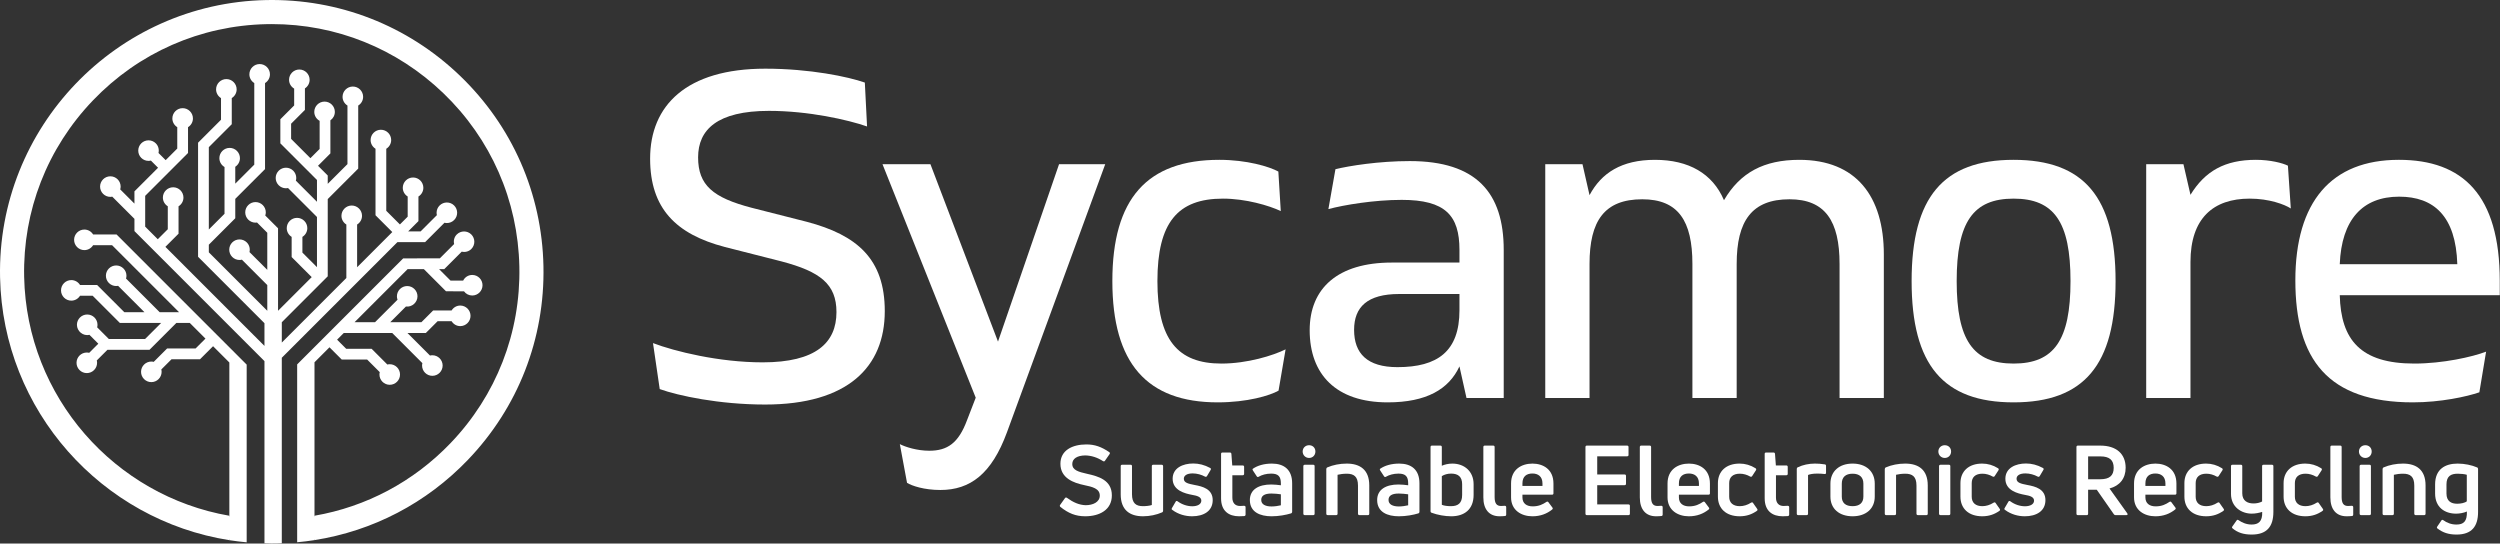 <?xml version="1.0" encoding="UTF-8" standalone="no"?> <svg xmlns="http://www.w3.org/2000/svg" xmlns:xlink="http://www.w3.org/1999/xlink" xmlns:serif="http://www.serif.com/" width="100%" height="100%" viewBox="0 0 1895 412" version="1.1" xml:space="preserve" style="fill-rule:evenodd;clip-rule:evenodd;stroke-linejoin:round;stroke-miterlimit:2;"><rect x="0" y="0" width="1895" height="412" fill="#333333" stroke="none"/> <g transform="matrix(4.167,0,0,4.167,-10.998,-12.777)"> <g transform="matrix(1,0,0,1,1,0.5)"> <g transform="matrix(1,0,0,1,-30,-35)"> <path d="M130.496,85.969C130.22,72.769 124.82,60.464 115.291,51.324C105.762,42.184 93.245,37.312 80.042,37.577C52.791,38.145 31.082,60.779 31.65,88.031C32.157,112.307 50.172,132.179 73.364,135.828L74.364,133.479L73.364,131.384C52.568,127.782 36.489,109.821 36.033,87.94C35.782,75.908 40.231,64.5 48.561,55.816C56.891,47.132 68.103,42.211 80.134,41.96C80.456,41.953 80.778,41.95 81.099,41.95C92.773,41.95 103.806,46.381 112.257,54.488C120.941,62.818 125.862,74.03 126.113,86.061C126.364,98.091 121.915,109.499 113.586,118.184C106.858,125.199 98.248,129.754 88.847,131.38L87.847,133.518L88.847,135.816C99.457,134.149 109.188,129.102 116.75,121.217C125.89,111.688 130.771,99.17 130.496,85.969Z" style="fill:white;fill-rule:nonzero;"></path> </g> <g transform="matrix(1,0,0,1,-30,-35)"> <path d="M151.646,108.341L150.422,99.976C154.331,101.472 162.434,103.48 170.364,103.48C180.027,103.48 183.797,99.936 183.797,94.335C183.797,89.247 180.846,86.972 173.799,85.117L163.48,82.491C154.637,80.172 149.899,75.509 149.899,66.423C149.899,56.776 156.472,50.059 170.852,50.059C178.935,50.059 185.928,51.52 188.958,52.586L189.362,60.571C185.917,59.363 178.723,57.734 171.527,57.734C162.112,57.734 158.628,61.158 158.628,66.187C158.628,71.26 161.337,73.52 168.335,75.352L178.418,77.917C187.513,80.321 192.585,84.644 192.585,94.158C192.585,104.295 185.894,111.154 170.802,111.154C162.484,111.153 154.997,109.549 151.646,108.341Z" style="fill:white;fill-rule:nonzero;"></path> <path d="M202.693,126.698C199.752,126.698 197.482,125.933 196.633,125.395L195.325,118.358C196.317,118.862 198.434,119.557 200.675,119.557C203.962,119.557 205.987,118.201 207.554,113.986L209.129,109.91L192.168,67.43L200.888,67.43L213.181,99.705L224.289,67.43L232.688,67.43L214.814,116.197C212.029,123.775 208.132,126.698 202.693,126.698Z" style="fill:white;fill-rule:nonzero;"></path> <path d="M233.983,88.699C233.983,73.697 240.295,66.64 253.437,66.64C258.451,66.64 262.537,67.874 264.179,68.772L264.618,75.962C262.501,74.955 258.227,73.697 254.102,73.697C245.866,73.697 242.179,78.044 242.179,88.699C242.179,99.329 245.841,103.702 253.82,103.702C258.523,103.702 263.226,102.24 265.497,101.115L264.214,108.626C262.645,109.525 258.524,110.758 253.154,110.758C240.295,110.758 233.983,103.677 233.983,88.699Z" style="fill:white;fill-rule:nonzero;"></path> <path d="M284.065,110.758C274.704,110.758 269.877,105.691 269.877,97.632C269.877,89.977 275.015,85.328 284.801,85.328L297.123,85.328L297.123,83.034C297.123,76.752 294.557,73.924 286.621,73.924C281.622,73.924 276.08,74.847 273.282,75.602L274.564,68.343C277.066,67.731 282.464,66.867 288.081,66.867C300.226,66.867 305.175,72.651 305.175,83.034L305.175,109.969L298.404,109.969L297.121,104.215C295.201,108.364 291.125,110.758 284.065,110.758ZM285.842,104.352C293.13,104.352 297.123,101.495 297.123,94.003L297.123,91.048L286.162,91.048C280.368,91.048 277.956,93.412 277.956,97.572C277.956,101.865 280.344,104.353 285.842,104.352Z" style="fill:white;fill-rule:nonzero;"></path> <path d="M374.319,83.863L374.319,109.968L366.265,109.968L366.265,85.581C366.265,77.759 363.634,73.816 357.169,73.816C350.3,73.816 347.551,77.759 347.551,85.581L347.551,109.969L339.497,109.969L339.497,85.581C339.497,77.759 336.926,73.816 330.377,73.816C323.474,73.816 320.784,77.759 320.784,85.581L320.784,109.969L312.73,109.969L312.73,67.43L319.501,67.43L320.783,73.066C322.935,69.044 326.587,66.641 332.685,66.641C338.815,66.641 343.172,69.128 345.24,73.984C348.186,68.95 352.51,66.641 358.944,66.641C369.275,66.64 374.319,73.258 374.319,83.863Z" style="fill:white;fill-rule:nonzero;"></path> <path d="M379.373,88.699C379.373,73.46 385.113,66.64 397.924,66.64C410.735,66.64 416.474,73.46 416.474,88.699C416.474,103.938 410.735,110.758 397.924,110.758C385.113,110.758 379.373,103.938 379.373,88.699ZM408.277,88.699C408.277,77.936 405.272,73.697 397.924,73.697C390.575,73.697 387.57,77.936 387.57,88.699C387.57,99.463 390.575,103.702 397.924,103.702C405.272,103.702 408.277,99.463 408.277,88.699Z" style="fill:white;fill-rule:nonzero;"></path> <path d="M422.044,67.43L428.817,67.43L430.099,73.006C432.74,68.688 436.362,66.64 441.996,66.64C444.632,66.64 446.877,67.227 447.824,67.706L448.347,75.488C447.222,74.748 444.394,73.697 440.87,73.697C434.238,73.697 430.098,77.284 430.098,85.225L430.098,109.969L422.044,109.969L422.044,67.43Z" style="fill:white;fill-rule:nonzero;"></path> <path d="M449.176,88.575C449.176,74.283 455.704,66.639 468.002,66.639C479.639,66.639 486.36,73.04 486.36,88.66L486.36,91.265L457.255,91.265C457.457,99.382 461.015,103.701 470.816,103.701C476.006,103.701 481.376,102.492 483.874,101.535L482.649,108.928C480.379,109.717 475.568,110.758 470.564,110.758C455.088,110.758 449.176,102.945 449.176,88.575ZM478.637,85.628C478.375,76.874 474.364,73.34 468.061,73.34C461.394,73.34 457.575,77.525 457.254,85.628L478.637,85.628Z" style="fill:white;fill-rule:nonzero;"></path> </g> <g transform="matrix(1,0,0,1,-30,-35)"> <path d="M229.045,131.48C227.276,131.48 225.968,130.915 224.535,129.783C224.411,129.659 224.393,129.553 224.482,129.412L225.366,128.174C225.454,128.05 225.578,128.032 225.72,128.121C226.869,128.952 227.93,129.43 229.133,129.465C230.424,129.465 231.697,128.916 231.697,127.714C231.697,126.441 230.37,126.122 228.832,125.804C226.975,125.415 224.535,124.567 224.535,121.931C224.535,119.473 226.71,118.411 229.257,118.411C230.778,118.411 231.981,118.836 233.413,119.808C233.555,119.897 233.572,120.038 233.484,120.162L232.635,121.383C232.547,121.525 232.405,121.525 232.264,121.436C231.221,120.764 230.177,120.446 229.098,120.411C227.577,120.411 226.693,121.013 226.693,121.967C226.693,123.099 227.825,123.4 229.381,123.754C231.45,124.213 233.891,124.886 233.891,127.68C233.891,130.331 231.627,131.48 229.045,131.48Z" style="fill:white;fill-rule:nonzero;"></path> <path d="M242.948,122.107C243.107,122.107 243.213,122.196 243.213,122.355L243.213,130.455C243.213,130.614 243.142,130.721 243.019,130.773C242.011,131.215 240.79,131.48 239.553,131.48C237.148,131.48 235.503,130.331 235.503,127.501L235.503,122.355C235.503,122.196 235.591,122.107 235.768,122.107L237.307,122.107C237.466,122.107 237.555,122.196 237.555,122.355L237.555,127.465C237.555,129.128 238.298,129.641 239.554,129.641C240.137,129.641 240.757,129.571 241.163,129.429L241.163,122.355C241.163,122.196 241.251,122.107 241.411,122.107L242.948,122.107Z" style="fill:white;fill-rule:nonzero;"></path> <path d="M248.487,131.48C247.284,131.48 246.011,131.144 244.897,130.331C244.738,130.243 244.738,130.119 244.826,129.977L245.498,128.828C245.586,128.669 245.692,128.651 245.852,128.757C246.648,129.341 247.603,129.659 248.522,129.659C249.442,129.659 250.167,129.305 250.167,128.634C250.167,127.926 249.318,127.732 248.522,127.59C247.196,127.343 244.95,126.794 244.95,124.654C244.95,122.691 246.807,121.878 248.699,121.878C249.707,121.878 250.733,122.125 251.776,122.691C251.918,122.761 251.953,122.903 251.865,123.045L251.193,124.177C251.104,124.301 250.98,124.336 250.839,124.266C250.185,123.912 249.389,123.682 248.593,123.682C247.55,123.682 246.984,124.071 246.984,124.655C246.984,125.381 247.78,125.557 248.947,125.787C250.398,126.053 252.237,126.513 252.237,128.546C252.236,130.525 250.609,131.48 248.487,131.48Z" style="fill:white;fill-rule:nonzero;"></path> <path d="M257.207,129.606C257.366,129.606 257.649,129.588 257.932,129.571C258.109,129.571 258.215,129.659 258.215,129.818L258.215,131.162C258.215,131.304 258.145,131.428 257.968,131.445C257.667,131.463 257.295,131.48 257.03,131.48C255.19,131.48 253.759,130.543 253.759,128.209L253.759,120.127C253.759,119.968 253.847,119.88 254.024,119.88L255.369,119.88C255.51,119.88 255.616,119.968 255.634,120.109L255.793,122.231L257.686,122.231C257.845,122.231 257.951,122.32 257.951,122.479L257.951,123.77C257.951,123.929 257.846,124.017 257.686,124.017L255.811,124.017L255.811,128.067C255.81,129.04 256.305,129.606 257.207,129.606Z" style="fill:white;fill-rule:nonzero;"></path> <path d="M263.01,121.896C265.202,121.896 266.689,122.993 266.689,125.486L266.689,130.65C266.689,130.792 266.618,130.898 266.494,130.951C265.575,131.234 264.249,131.481 262.939,131.481C260.888,131.481 258.996,130.739 258.996,128.528C258.996,126.6 260.605,125.699 262.869,125.699C263.453,125.699 264.107,125.769 264.638,125.84L264.638,125.504C264.638,124.249 264.178,123.718 262.869,123.718C261.985,123.718 261.172,123.948 260.605,124.284C260.481,124.372 260.339,124.354 260.251,124.213L259.543,123.135C259.455,122.993 259.455,122.905 259.543,122.834C260.393,122.249 261.577,121.896 263.01,121.896ZM262.939,129.694C263.523,129.694 264.195,129.589 264.637,129.482L264.637,127.484C264.159,127.413 263.47,127.342 262.921,127.342C261.595,127.342 261.065,127.783 261.065,128.509C261.065,129.341 261.861,129.694 262.939,129.694Z" style="fill:white;fill-rule:nonzero;"></path> <path d="M269.768,120.87C269.114,120.87 268.601,120.357 268.601,119.702C268.601,119.03 269.114,118.553 269.768,118.553C270.44,118.553 270.917,119.031 270.917,119.702C270.917,120.357 270.44,120.87 269.768,120.87ZM268.99,131.269C268.831,131.269 268.724,131.18 268.724,131.003L268.724,122.356C268.724,122.197 268.83,122.108 268.99,122.108L270.528,122.108C270.687,122.108 270.776,122.197 270.776,122.356L270.776,131.003C270.776,131.18 270.687,131.269 270.528,131.269L268.99,131.269Z" style="fill:white;fill-rule:nonzero;"></path> <path d="M273.164,131.269C272.987,131.269 272.899,131.18 272.899,131.003L272.899,122.903C272.899,122.761 272.952,122.656 273.093,122.585C274.118,122.144 275.357,121.896 276.613,121.896C279.053,121.896 280.716,123.028 280.716,125.858L280.716,131.004C280.716,131.181 280.628,131.27 280.469,131.27L278.93,131.27C278.771,131.27 278.664,131.181 278.664,131.004L278.664,125.894C278.664,124.231 277.904,123.736 276.613,123.736C276.011,123.736 275.357,123.825 274.95,123.931L274.95,131.004C274.95,131.181 274.862,131.27 274.685,131.27L273.164,131.27L273.164,131.269Z" style="fill:white;fill-rule:nonzero;"></path> <path d="M286.166,121.896C288.358,121.896 289.845,122.993 289.845,125.486L289.845,130.65C289.845,130.792 289.774,130.898 289.65,130.951C288.731,131.234 287.405,131.481 286.095,131.481C284.044,131.481 282.152,130.739 282.152,128.528C282.152,126.6 283.761,125.699 286.025,125.699C286.609,125.699 287.263,125.769 287.794,125.84L287.794,125.504C287.794,124.249 287.334,123.718 286.025,123.718C285.141,123.718 284.328,123.948 283.761,124.284C283.637,124.372 283.495,124.354 283.407,124.213L282.699,123.135C282.611,122.993 282.611,122.905 282.699,122.834C283.549,122.249 284.734,121.896 286.166,121.896ZM286.095,129.694C286.679,129.694 287.351,129.589 287.793,129.482L287.793,127.484C287.315,127.413 286.626,127.342 286.077,127.342C284.751,127.342 284.221,127.783 284.221,128.509C284.221,129.341 285.017,129.694 286.095,129.694Z" style="fill:white;fill-rule:nonzero;"></path> <path d="M295.823,121.896C298.052,121.896 299.696,123.346 299.696,125.645L299.696,127.59C299.696,130.278 297.964,131.481 295.629,131.481C294.48,131.481 293.118,131.234 292.074,130.844C291.915,130.791 291.862,130.702 291.862,130.544L291.862,118.889C291.862,118.712 291.95,118.624 292.127,118.624L293.648,118.624C293.825,118.624 293.913,118.712 293.913,118.889L293.913,122.285C294.462,122.055 295.116,121.896 295.823,121.896ZM297.61,127.607L297.61,125.644C297.61,124.3 296.885,123.716 295.612,123.716C294.94,123.716 294.356,123.893 293.914,124.176L293.914,129.393C294.339,129.571 294.976,129.641 295.577,129.641C296.85,129.642 297.61,129.111 297.61,127.607Z" style="fill:white;fill-rule:nonzero;"></path> <path d="M304.422,131.48C302.512,131.48 301.469,130.207 301.469,128.049L301.469,118.888C301.469,118.711 301.557,118.623 301.734,118.623L303.255,118.623C303.432,118.623 303.52,118.711 303.52,118.888L303.52,127.979C303.52,129.146 303.892,129.606 304.687,129.606C304.9,129.606 305.129,129.588 305.36,129.571C305.537,129.571 305.625,129.659 305.625,129.836L305.625,131.145C305.625,131.287 305.572,131.411 305.431,131.428C305.129,131.463 304.776,131.48 304.422,131.48Z" style="fill:white;fill-rule:nonzero;"></path> <path d="M314.221,127.308C314.221,127.466 314.132,127.555 313.955,127.555L308.579,127.555L308.579,128.05C308.579,129.129 309.322,129.677 310.454,129.677C311.55,129.677 312.293,129.306 312.947,128.864C313.071,128.776 313.213,128.794 313.301,128.917L314.027,129.89C314.132,130.014 314.115,130.156 313.973,130.262C313.035,131.004 311.886,131.482 310.383,131.482C308.385,131.482 306.51,130.386 306.51,128.034L306.51,125.522C306.51,122.922 308.455,121.897 310.401,121.897C312.329,121.897 314.221,122.922 314.221,125.522L314.221,127.308ZM310.401,123.699C309.358,123.699 308.58,124.194 308.58,125.503L308.58,125.963L312.223,125.963L312.223,125.503C312.222,124.212 311.391,123.699 310.401,123.699Z" style="fill:white;fill-rule:nonzero;"></path> <path d="M322.182,129.323L327.859,129.323C328.036,129.323 328.125,129.412 328.125,129.571L328.125,131.003C328.125,131.18 328.036,131.269 327.859,131.269L320.29,131.269C320.132,131.269 320.043,131.18 320.043,131.003L320.043,118.889C320.043,118.712 320.132,118.624 320.29,118.624L327.612,118.624C327.789,118.624 327.877,118.712 327.877,118.889L327.877,120.322C327.877,120.481 327.789,120.57 327.612,120.57L322.182,120.57L322.182,123.877L327.152,123.877C327.329,123.877 327.418,123.966 327.418,124.143L327.418,125.558C327.418,125.735 327.329,125.823 327.152,125.823L322.182,125.823L322.182,129.323Z" style="fill:white;fill-rule:nonzero;"></path> <path d="M332.885,131.48C330.975,131.48 329.932,130.207 329.932,128.049L329.932,118.888C329.932,118.711 330.02,118.623 330.197,118.623L331.718,118.623C331.895,118.623 331.983,118.711 331.983,118.888L331.983,127.979C331.983,129.146 332.355,129.606 333.15,129.606C333.363,129.606 333.592,129.588 333.823,129.571C334,129.571 334.088,129.659 334.088,129.836L334.088,131.145C334.088,131.287 334.035,131.411 333.894,131.428C333.592,131.463 333.238,131.48 332.885,131.48Z" style="fill:white;fill-rule:nonzero;"></path> <path d="M342.684,127.308C342.684,127.466 342.595,127.555 342.418,127.555L337.042,127.555L337.042,128.05C337.042,129.129 337.785,129.677 338.917,129.677C340.013,129.677 340.756,129.306 341.41,128.864C341.534,128.776 341.676,128.794 341.764,128.917L342.49,129.89C342.595,130.014 342.578,130.156 342.436,130.262C341.498,131.004 340.349,131.482 338.846,131.482C336.848,131.482 334.973,130.386 334.973,128.034L334.973,125.522C334.973,122.922 336.918,121.897 338.864,121.897C340.792,121.897 342.684,122.922 342.684,125.522L342.684,127.308ZM338.863,123.699C337.82,123.699 337.042,124.194 337.042,125.503L337.042,125.963L340.685,125.963L340.685,125.503C340.685,124.212 339.854,123.699 338.863,123.699Z" style="fill:white;fill-rule:nonzero;"></path> <path d="M348.098,131.48C345.621,131.48 344.136,130.066 344.136,127.908L344.136,125.45C344.136,123.293 345.639,121.895 348.079,121.895C349.105,121.895 350.078,122.178 350.979,122.744C351.121,122.833 351.138,122.974 351.05,123.116L350.361,124.177C350.272,124.301 350.148,124.336 349.989,124.248C349.441,123.93 348.787,123.734 348.133,123.734C346.877,123.734 346.188,124.353 346.188,125.45L346.188,127.926C346.188,129.023 346.895,129.642 348.116,129.642C348.788,129.642 349.512,129.43 350.167,129.005C350.326,128.916 350.45,128.916 350.539,129.075L351.281,130.137C351.37,130.279 351.37,130.385 351.228,130.491C350.325,131.127 349.335,131.48 348.098,131.48Z" style="fill:white;fill-rule:nonzero;"></path> <path d="M356.093,129.606C356.252,129.606 356.535,129.588 356.818,129.571C356.995,129.571 357.101,129.659 357.101,129.818L357.101,131.162C357.101,131.304 357.031,131.428 356.854,131.445C356.553,131.463 356.181,131.48 355.916,131.48C354.076,131.48 352.645,130.543 352.645,128.209L352.645,120.127C352.645,119.968 352.733,119.88 352.91,119.88L354.255,119.88C354.396,119.88 354.502,119.968 354.52,120.109L354.679,122.231L356.572,122.231C356.731,122.231 356.837,122.32 356.837,122.479L356.837,123.77C356.837,123.929 356.732,124.017 356.572,124.017L354.697,124.017L354.697,128.067C354.695,129.04 355.191,129.606 356.093,129.606Z" style="fill:white;fill-rule:nonzero;"></path> <path d="M358.747,131.269C358.57,131.269 358.482,131.18 358.482,131.003L358.482,122.868C358.482,122.726 358.535,122.621 358.676,122.567C359.578,122.125 360.692,121.895 361.771,121.895C362.32,121.895 362.903,121.93 363.575,122.037C363.734,122.055 363.805,122.161 363.805,122.303L363.805,123.575C363.805,123.734 363.699,123.823 363.522,123.788C363.08,123.717 362.567,123.717 362.089,123.717C361.452,123.717 360.869,123.823 360.532,123.965L360.532,131.003C360.532,131.18 360.444,131.269 360.267,131.269L358.747,131.269Z" style="fill:white;fill-rule:nonzero;"></path> <path d="M368.635,131.48C366.195,131.48 364.603,130.101 364.603,127.908L364.603,125.539C364.603,123.31 366.195,121.895 368.635,121.895C371.075,121.895 372.667,123.31 372.667,125.539L372.667,127.908C372.667,130.102 371.075,131.48 368.635,131.48ZM368.635,129.642C369.891,129.642 370.598,129.04 370.598,127.909L370.598,125.54C370.598,124.372 369.891,123.735 368.635,123.735C367.362,123.735 366.672,124.372 366.672,125.54L366.672,127.909C366.672,129.04 367.362,129.642 368.635,129.642Z" style="fill:white;fill-rule:nonzero;"></path> <path d="M374.756,131.269C374.579,131.269 374.491,131.18 374.491,131.003L374.491,122.903C374.491,122.761 374.544,122.656 374.685,122.585C375.71,122.144 376.949,121.896 378.205,121.896C380.645,121.896 382.308,123.028 382.308,125.858L382.308,131.004C382.308,131.181 382.22,131.27 382.061,131.27L380.522,131.27C380.363,131.27 380.256,131.181 380.256,131.004L380.256,125.894C380.256,124.231 379.496,123.736 378.205,123.736C377.603,123.736 376.949,123.825 376.542,123.931L376.542,131.004C376.542,131.181 376.454,131.27 376.277,131.27L374.756,131.27L374.756,131.269Z" style="fill:white;fill-rule:nonzero;"></path> <path d="M385.405,120.87C384.751,120.87 384.238,120.357 384.238,119.702C384.238,119.03 384.751,118.553 385.405,118.553C386.078,118.553 386.554,119.031 386.554,119.702C386.555,120.357 386.078,120.87 385.405,120.87ZM384.628,131.269C384.469,131.269 384.362,131.18 384.362,131.003L384.362,122.356C384.362,122.197 384.468,122.108 384.628,122.108L386.166,122.108C386.325,122.108 386.414,122.197 386.414,122.356L386.414,131.003C386.414,131.18 386.325,131.269 386.166,131.269L384.628,131.269Z" style="fill:white;fill-rule:nonzero;"></path> <path d="M392.216,131.48C389.739,131.48 388.254,130.066 388.254,127.908L388.254,125.45C388.254,123.293 389.757,121.895 392.197,121.895C393.223,121.895 394.196,122.178 395.097,122.744C395.239,122.833 395.256,122.974 395.168,123.116L394.479,124.177C394.39,124.301 394.266,124.336 394.107,124.248C393.559,123.93 392.905,123.734 392.251,123.734C390.995,123.734 390.306,124.353 390.306,125.45L390.306,127.926C390.306,129.023 391.013,129.642 392.234,129.642C392.906,129.642 393.63,129.43 394.285,129.005C394.444,128.916 394.568,128.916 394.657,129.075L395.399,130.137C395.488,130.279 395.488,130.385 395.346,130.491C394.444,131.127 393.453,131.48 392.216,131.48Z" style="fill:white;fill-rule:nonzero;"></path> <path d="M399.963,131.48C398.761,131.48 397.487,131.144 396.373,130.331C396.214,130.243 396.214,130.119 396.303,129.977L396.975,128.828C397.063,128.669 397.169,128.651 397.329,128.757C398.125,129.341 399.08,129.659 400,129.659C400.919,129.659 401.645,129.305 401.645,128.634C401.645,127.926 400.796,127.732 400,127.59C398.673,127.343 396.427,126.794 396.427,124.654C396.427,122.691 398.284,121.878 400.177,121.878C401.185,121.878 402.21,122.125 403.254,122.691C403.396,122.761 403.431,122.903 403.342,123.045L402.67,124.177C402.582,124.301 402.458,124.336 402.316,124.266C401.662,123.912 400.866,123.682 400.07,123.682C399.027,123.682 398.461,124.071 398.461,124.655C398.461,125.381 399.257,125.557 400.424,125.787C401.874,126.053 403.714,126.513 403.714,128.546C403.713,130.525 402.085,131.48 399.963,131.48Z" style="fill:white;fill-rule:nonzero;"></path> <path d="M416.449,131.269C416.325,131.269 416.219,131.216 416.148,131.092L413.053,126.653L411.479,126.653L411.479,131.004C411.479,131.181 411.391,131.27 411.232,131.27L409.605,131.27C409.446,131.27 409.357,131.181 409.357,131.004L409.357,118.89C409.357,118.713 409.446,118.625 409.605,118.625L413.708,118.625C416.608,118.625 418.306,120.128 418.306,122.657C418.306,124.602 417.228,125.928 415.37,126.424L418.606,130.951C418.73,131.145 418.641,131.269 418.447,131.269L416.449,131.269ZM411.48,120.587L411.48,124.743L413.709,124.743C415.354,124.743 416.132,124.089 416.132,122.674C416.132,121.241 415.354,120.587 413.709,120.587L411.48,120.587Z" style="fill:white;fill-rule:nonzero;"></path> <path d="M427.541,127.308C427.541,127.466 427.452,127.555 427.275,127.555L421.9,127.555L421.9,128.05C421.9,129.129 422.643,129.677 423.775,129.677C424.871,129.677 425.614,129.306 426.268,128.864C426.392,128.776 426.534,128.794 426.622,128.917L427.348,129.89C427.453,130.014 427.436,130.156 427.294,130.262C426.356,131.004 425.207,131.482 423.704,131.482C421.706,131.482 419.831,130.386 419.831,128.034L419.831,125.522C419.831,122.922 421.776,121.897 423.722,121.897C425.65,121.897 427.542,122.922 427.542,125.522L427.542,127.308L427.541,127.308ZM423.721,123.699C422.678,123.699 421.9,124.194 421.9,125.503L421.9,125.963L425.543,125.963L425.543,125.503C425.542,124.212 424.711,123.699 423.721,123.699Z" style="fill:white;fill-rule:nonzero;"></path> <path d="M432.955,131.48C430.478,131.48 428.993,130.066 428.993,127.908L428.993,125.45C428.993,123.293 430.496,121.895 432.936,121.895C433.962,121.895 434.935,122.178 435.836,122.744C435.978,122.833 435.995,122.974 435.907,123.116L435.218,124.177C435.129,124.301 435.005,124.336 434.846,124.248C434.298,123.93 433.644,123.734 432.99,123.734C431.734,123.734 431.045,124.353 431.045,125.45L431.045,127.926C431.045,129.023 431.752,129.642 432.973,129.642C433.645,129.642 434.369,129.43 435.024,129.005C435.183,128.916 435.307,128.916 435.396,129.075L436.138,130.137C436.227,130.279 436.227,130.385 436.085,130.491C435.183,131.127 434.193,131.48 432.955,131.48Z" style="fill:white;fill-rule:nonzero;"></path> <path d="M443.126,122.355C443.126,122.196 443.215,122.107 443.392,122.107L444.913,122.107C445.09,122.107 445.179,122.196 445.179,122.355L445.179,130.684C445.179,133.408 443.941,134.805 441.236,134.805C439.732,134.805 438.689,134.451 437.769,133.691C437.627,133.585 437.627,133.479 437.716,133.337L438.477,132.258C438.565,132.116 438.689,132.081 438.813,132.17C439.485,132.629 440.263,132.983 441.218,132.983C442.438,132.983 443.216,132.452 443.145,130.683C442.58,130.86 441.908,131.001 441.253,131.001C439.413,131.001 437.468,129.834 437.468,127.394L437.468,122.354C437.468,122.195 437.574,122.106 437.734,122.106L439.273,122.106C439.431,122.106 439.52,122.195 439.52,122.354L439.52,127.306C439.52,128.667 440.475,129.145 441.537,129.145C442.138,129.163 442.739,129.003 443.128,128.791L443.128,122.355L443.126,122.355Z" style="fill:white;fill-rule:nonzero;"></path> <path d="M450.999,131.48C448.522,131.48 447.037,130.066 447.037,127.908L447.037,125.45C447.037,123.293 448.54,121.895 450.98,121.895C452.006,121.895 452.979,122.178 453.88,122.744C454.022,122.833 454.039,122.974 453.951,123.116L453.262,124.177C453.173,124.301 453.049,124.336 452.89,124.248C452.342,123.93 451.688,123.734 451.034,123.734C449.778,123.734 449.089,124.353 449.089,125.45L449.089,127.926C449.089,129.023 449.796,129.642 451.017,129.642C451.689,129.642 452.413,129.43 453.068,129.005C453.227,128.916 453.351,128.916 453.44,129.075L454.182,130.137C454.271,130.279 454.271,130.385 454.129,130.491C453.227,131.127 452.237,131.48 450.999,131.48Z" style="fill:white;fill-rule:nonzero;"></path> <path d="M458.499,131.48C456.589,131.48 455.546,130.207 455.546,128.049L455.546,118.888C455.546,118.711 455.634,118.623 455.811,118.623L457.332,118.623C457.509,118.623 457.597,118.711 457.597,118.888L457.597,127.979C457.597,129.146 457.969,129.606 458.764,129.606C458.977,129.606 459.206,129.588 459.437,129.571C459.614,129.571 459.702,129.659 459.702,129.836L459.702,131.145C459.702,131.287 459.649,131.411 459.508,131.428C459.206,131.463 458.853,131.48 458.499,131.48Z" style="fill:white;fill-rule:nonzero;"></path> <path d="M461.913,120.87C461.259,120.87 460.746,120.357 460.746,119.702C460.746,119.03 461.259,118.553 461.913,118.553C462.586,118.553 463.062,119.031 463.062,119.702C463.063,120.357 462.586,120.87 461.913,120.87ZM461.136,131.269C460.977,131.269 460.87,131.18 460.87,131.003L460.87,122.356C460.87,122.197 460.976,122.108 461.136,122.108L462.674,122.108C462.833,122.108 462.922,122.197 462.922,122.356L462.922,131.003C462.922,131.18 462.833,131.269 462.674,131.269L461.136,131.269Z" style="fill:white;fill-rule:nonzero;"></path> <path d="M465.31,131.269C465.133,131.269 465.045,131.18 465.045,131.003L465.045,122.903C465.045,122.761 465.098,122.656 465.239,122.585C466.264,122.144 467.503,121.896 468.759,121.896C471.199,121.896 472.862,123.028 472.862,125.858L472.862,131.004C472.862,131.181 472.774,131.27 472.615,131.27L471.076,131.27C470.917,131.27 470.81,131.181 470.81,131.004L470.81,125.894C470.81,124.231 470.05,123.736 468.759,123.736C468.157,123.736 467.503,123.825 467.096,123.931L467.096,131.004C467.096,131.181 467.008,131.27 466.831,131.27L465.31,131.27L465.31,131.269Z" style="fill:white;fill-rule:nonzero;"></path> <path d="M478.488,134.806C477.038,134.806 475.976,134.435 475.04,133.709C474.898,133.621 474.898,133.515 474.986,133.355L475.729,132.258C475.817,132.116 475.941,132.081 476.083,132.188C476.737,132.666 477.551,132.984 478.471,132.984C479.797,132.984 480.434,132.4 480.381,130.614C479.815,130.861 479.054,131.003 478.418,131.003C476.331,131.003 474.598,129.836 474.598,127.343L474.598,125.68C474.598,122.904 476.437,121.896 478.683,121.896C479.992,121.896 481.265,122.179 482.22,122.585C482.362,122.639 482.414,122.744 482.414,122.886L482.414,130.685C482.414,133.303 481.282,134.806 478.488,134.806ZM478.612,129.199C479.284,129.199 480.027,129.04 480.363,128.757L480.363,123.93C479.991,123.806 479.249,123.735 478.717,123.735C477.497,123.735 476.666,124.16 476.666,125.68L476.666,127.343C476.667,128.739 477.533,129.199 478.612,129.199Z" style="fill:white;fill-rule:nonzero;"></path> </g> <g transform="matrix(1,0,0,1,-30,-35)"> <path d="M103.934,81.61L82.899,102.645L82.899,136.387C82.634,136.397 82.371,136.417 82.105,136.423C81.757,136.43 81.405,136.434 81.059,136.434C80.619,136.434 80.184,136.413 79.747,136.401L79.747,103.255L56.094,79.603L56.094,77.373L52.064,73.343C51.95,73.365 51.834,73.378 51.714,73.378C50.683,73.378 49.844,72.539 49.844,71.508C49.844,70.477 50.683,69.637 51.714,69.637C52.745,69.637 53.585,70.476 53.585,71.508C53.585,71.685 53.552,71.854 53.506,72.017L56.095,74.606L56.095,72.377L60.392,68.081L59.087,66.776C58.945,66.809 58.801,66.832 58.656,66.832C58.177,66.832 57.698,66.649 57.334,66.285C56.605,65.556 56.605,64.369 57.334,63.64C58.063,62.911 59.251,62.911 59.979,63.64C60.454,64.115 60.614,64.783 60.47,65.393L61.775,66.698L63.885,64.588L63.885,60.7C63.352,60.37 62.993,59.785 62.993,59.113C62.993,58.082 63.832,57.242 64.864,57.242C65.896,57.242 66.735,58.081 66.735,59.113C66.735,59.785 66.376,60.37 65.842,60.7L65.842,65.398L58.05,73.19L58.05,78.794L60.341,81.085L62.16,79.266L62.16,75.091C61.627,74.761 61.268,74.176 61.268,73.504C61.268,72.473 62.107,71.633 63.139,71.633C64.171,71.633 65.01,72.472 65.01,73.504C65.01,74.176 64.651,74.761 64.117,75.091L64.117,80.077L61.725,82.469L79.746,100.49L79.746,96.356L67.669,84.277L67.669,63.524L71.842,59.351L71.842,55.412C71.307,55.082 70.946,54.496 70.946,53.823C70.946,52.792 71.785,51.952 72.816,51.952C73.847,51.952 74.687,52.791 74.687,53.823C74.687,54.493 74.33,55.077 73.799,55.408L73.799,60.162L69.626,64.335L69.626,79.313L72.48,76.458L72.48,67.949C71.924,67.624 71.545,67.028 71.545,66.339C71.545,65.308 72.384,64.469 73.416,64.469C74.448,64.469 75.286,65.308 75.286,66.339C75.286,66.993 74.947,67.568 74.436,67.903L74.436,70.975L77.894,67.517L77.894,52.676C77.361,52.346 77.002,51.761 77.002,51.089C77.002,50.058 77.841,49.218 78.873,49.218C79.905,49.218 80.744,50.057 80.744,51.089C80.744,51.761 80.385,52.346 79.851,52.676L79.851,68.328L74.437,73.742L74.437,77.268L69.626,82.08L69.626,83.466L80.261,94.1L80.261,89.423L75.639,84.801C75.497,84.834 75.353,84.857 75.208,84.857C74.729,84.857 74.25,84.674 73.886,84.31C73.157,83.581 73.157,82.394 73.886,81.665C74.615,80.936 75.803,80.936 76.531,81.665C77.006,82.14 77.166,82.808 77.022,83.418L80.259,86.655L80.259,79.906L78.393,78.04C78.303,78.053 78.213,78.068 78.119,78.068C77.088,78.068 76.249,77.229 76.249,76.197C76.249,75.165 77.088,74.326 78.119,74.326C79.15,74.326 79.99,75.165 79.99,76.197C79.99,76.398 79.95,76.588 79.891,76.77L82.216,79.095L82.217,94.1L88.342,87.975L84.692,84.325L84.692,80.655C84.159,80.325 83.8,79.74 83.8,79.068C83.8,78.037 84.639,77.197 85.671,77.197C86.703,77.197 87.542,78.036 87.542,79.068C87.542,79.74 87.183,80.325 86.649,80.655L86.649,83.513L89.299,86.163L89.299,77.038L84.037,71.776C83.915,71.801 83.789,71.814 83.66,71.814C82.629,71.814 81.789,70.975 81.789,69.944C81.789,68.913 82.628,68.073 83.66,68.073C84.692,68.073 85.53,68.912 85.53,69.944C85.53,70.113 85.5,70.274 85.458,70.429L89.299,74.271L89.299,70.303L82.637,63.641L82.637,59.26L85.149,56.748L85.149,53.687C84.596,53.362 84.22,52.767 84.22,52.08C84.22,51.049 85.059,50.21 86.091,50.21C87.123,50.21 87.962,51.049 87.962,52.08C87.962,52.737 87.62,53.313 87.106,53.647L87.106,57.558L84.594,60.07L84.594,62.83L88.104,66.34L89.782,64.662L89.782,59.55C89.205,59.231 88.808,58.623 88.808,57.919C88.808,56.888 89.647,56.049 90.679,56.049C91.711,56.049 92.55,56.888 92.55,57.919C92.55,58.557 92.228,59.119 91.739,59.457L91.739,65.472L89.488,67.723L91.256,69.491L91.256,71.008L94.844,67.42L94.844,56.766C94.311,56.436 93.952,55.851 93.952,55.18C93.952,54.149 94.791,53.309 95.823,53.309C96.855,53.309 97.694,54.148 97.694,55.18C97.694,55.852 97.335,56.437 96.801,56.767L96.801,68.233L91.257,73.777L91.257,87.83L82.901,96.187L82.901,99.878L94.643,88.136L94.643,78.41C94.11,78.08 93.751,77.495 93.751,76.823C93.751,75.792 94.59,74.952 95.622,74.952C96.654,74.952 97.493,75.791 97.493,76.823C97.493,77.495 97.134,78.08 96.6,78.41L96.6,86.179L103,79.776L99.947,76.723L99.947,64.626C99.414,64.296 99.055,63.711 99.055,63.04C99.055,62.009 99.894,61.169 100.926,61.169C101.958,61.169 102.796,62.008 102.796,63.04C102.796,63.712 102.437,64.297 101.904,64.627L101.904,75.913L104.385,78.393L105.799,76.979L105.799,73.312C105.266,72.982 104.907,72.397 104.907,71.725C104.907,70.694 105.746,69.854 106.778,69.854C107.81,69.854 108.649,70.693 108.649,71.725C108.649,72.397 108.29,72.982 107.756,73.312L107.756,77.789L105.892,79.653L108.16,79.653L111.111,76.702C111.078,76.562 111.056,76.418 111.056,76.27C111.056,75.77 111.251,75.3 111.604,74.947C112.333,74.218 113.52,74.218 114.249,74.947C114.602,75.3 114.797,75.769 114.797,76.269C114.797,76.769 114.603,77.239 114.249,77.592C113.885,77.957 113.406,78.139 112.927,78.139C112.782,78.139 112.638,78.117 112.497,78.083L108.972,81.609L103.934,81.609L103.934,81.61ZM117.543,87.581C116.824,87.581 116.201,87.987 115.894,88.604L113.591,88.604L111.505,86.518L112.456,86.518L115.632,83.342C116.254,83.491 116.914,83.321 117.375,82.862C118.104,82.133 118.104,80.946 117.375,80.217C116.647,79.488 115.459,79.488 114.73,80.217C114.27,80.676 114.1,81.34 114.25,81.959L111.646,84.563L104.982,84.565L85.695,103.852L85.695,136.206C86.753,136.108 87.804,135.981 88.847,135.817L88.847,103.467L91.574,100.739L93.803,102.968L98.425,102.968L100.719,105.261C100.686,105.4 100.664,105.543 100.664,105.691C100.664,106.722 101.503,107.562 102.535,107.562C103.567,107.562 104.406,106.723 104.406,105.691C104.406,104.659 103.567,103.82 102.535,103.82C102.385,103.82 102.241,103.842 102.101,103.876L99.236,101.011L94.613,101.011L92.957,99.355L94.175,98.137L102.987,98.137L108.473,103.624C108.439,103.764 108.417,103.909 108.417,104.059C108.417,105.09 109.256,105.93 110.287,105.93C111.318,105.93 112.158,105.091 112.158,104.059C112.158,103.027 111.319,102.188 110.287,102.188C110.139,102.188 109.997,102.21 109.858,102.242L105.753,98.136L109.103,98.136L111.243,95.997L113.789,95.997C114.121,96.54 114.71,96.889 115.36,96.889C116.391,96.889 117.231,96.05 117.231,95.018C117.231,93.986 116.392,93.147 115.36,93.147C114.71,93.147 114.121,93.496 113.789,94.04L110.432,94.04L108.293,96.179L102.626,96.179L105.48,93.325C106.579,93.468 107.582,92.578 107.582,91.47C107.582,90.439 106.743,89.6 105.712,89.6C104.681,89.6 103.841,90.439 103.841,91.47C103.841,91.68 103.879,91.887 103.953,92.085L99.858,96.18L96.132,96.18L105.792,86.519L108.74,86.519L112.774,90.553L116.042,90.558C116.388,91.033 116.937,91.321 117.542,91.321C118.573,91.321 119.412,90.482 119.412,89.45C119.412,88.418 118.575,87.581 117.543,87.581ZM48.575,80.214C48.245,79.681 47.66,79.322 46.988,79.322C45.957,79.322 45.118,80.161 45.118,81.192C45.118,82.223 45.957,83.063 46.988,83.063C47.66,83.063 48.245,82.704 48.575,82.171L52.029,82.171L64.214,94.356L60.685,94.356L54.565,88.235C54.611,88.072 54.644,87.904 54.644,87.726C54.644,86.695 53.805,85.855 52.774,85.855C51.743,85.855 50.903,86.694 50.903,87.726C50.903,88.758 51.742,89.596 52.774,89.596C52.894,89.596 53.01,89.582 53.123,89.561L57.918,94.356L54.256,94.356L49.307,89.407L46.198,89.407C45.868,88.874 45.283,88.515 44.611,88.515C43.58,88.515 42.74,89.354 42.74,90.385C42.74,91.416 43.579,92.256 44.611,92.256C45.283,92.256 45.868,91.897 46.197,91.364L48.495,91.364L53.443,96.313L60.952,96.313L58.028,99.236L51.441,99.236L49.311,97.106C49.354,96.955 49.375,96.803 49.375,96.648C49.375,95.617 48.536,94.777 47.504,94.777C46.472,94.777 45.633,95.616 45.633,96.648C45.633,97.815 46.757,98.754 47.905,98.469L49.523,100.087L47.862,101.748C47.722,101.715 47.578,101.692 47.429,101.692C46.398,101.692 45.559,102.531 45.559,103.563C45.559,104.595 46.398,105.434 47.429,105.434C48.46,105.434 49.3,104.595 49.3,103.563C49.3,103.415 49.278,103.272 49.245,103.133L51.185,101.193L58.838,101.193L63.717,96.313L66.166,96.313L69.014,99.161L67.217,100.958L62.034,100.958L59.601,103.391C59.461,103.358 59.318,103.335 59.168,103.335C58.137,103.335 57.297,104.174 57.297,105.205C57.297,106.236 58.136,107.076 59.168,107.076C60.2,107.076 61.038,106.237 61.038,105.205C61.038,105.057 61.016,104.914 60.983,104.775L62.844,102.914L68.027,102.914L70.397,100.544L73.359,103.506L73.359,135.828C74.4,135.992 75.451,136.12 76.511,136.218L76.511,103.891L52.84,80.214L48.575,80.214Z" style="fill:white;fill-rule:nonzero;"></path> </g> </g> </g> </svg> 
